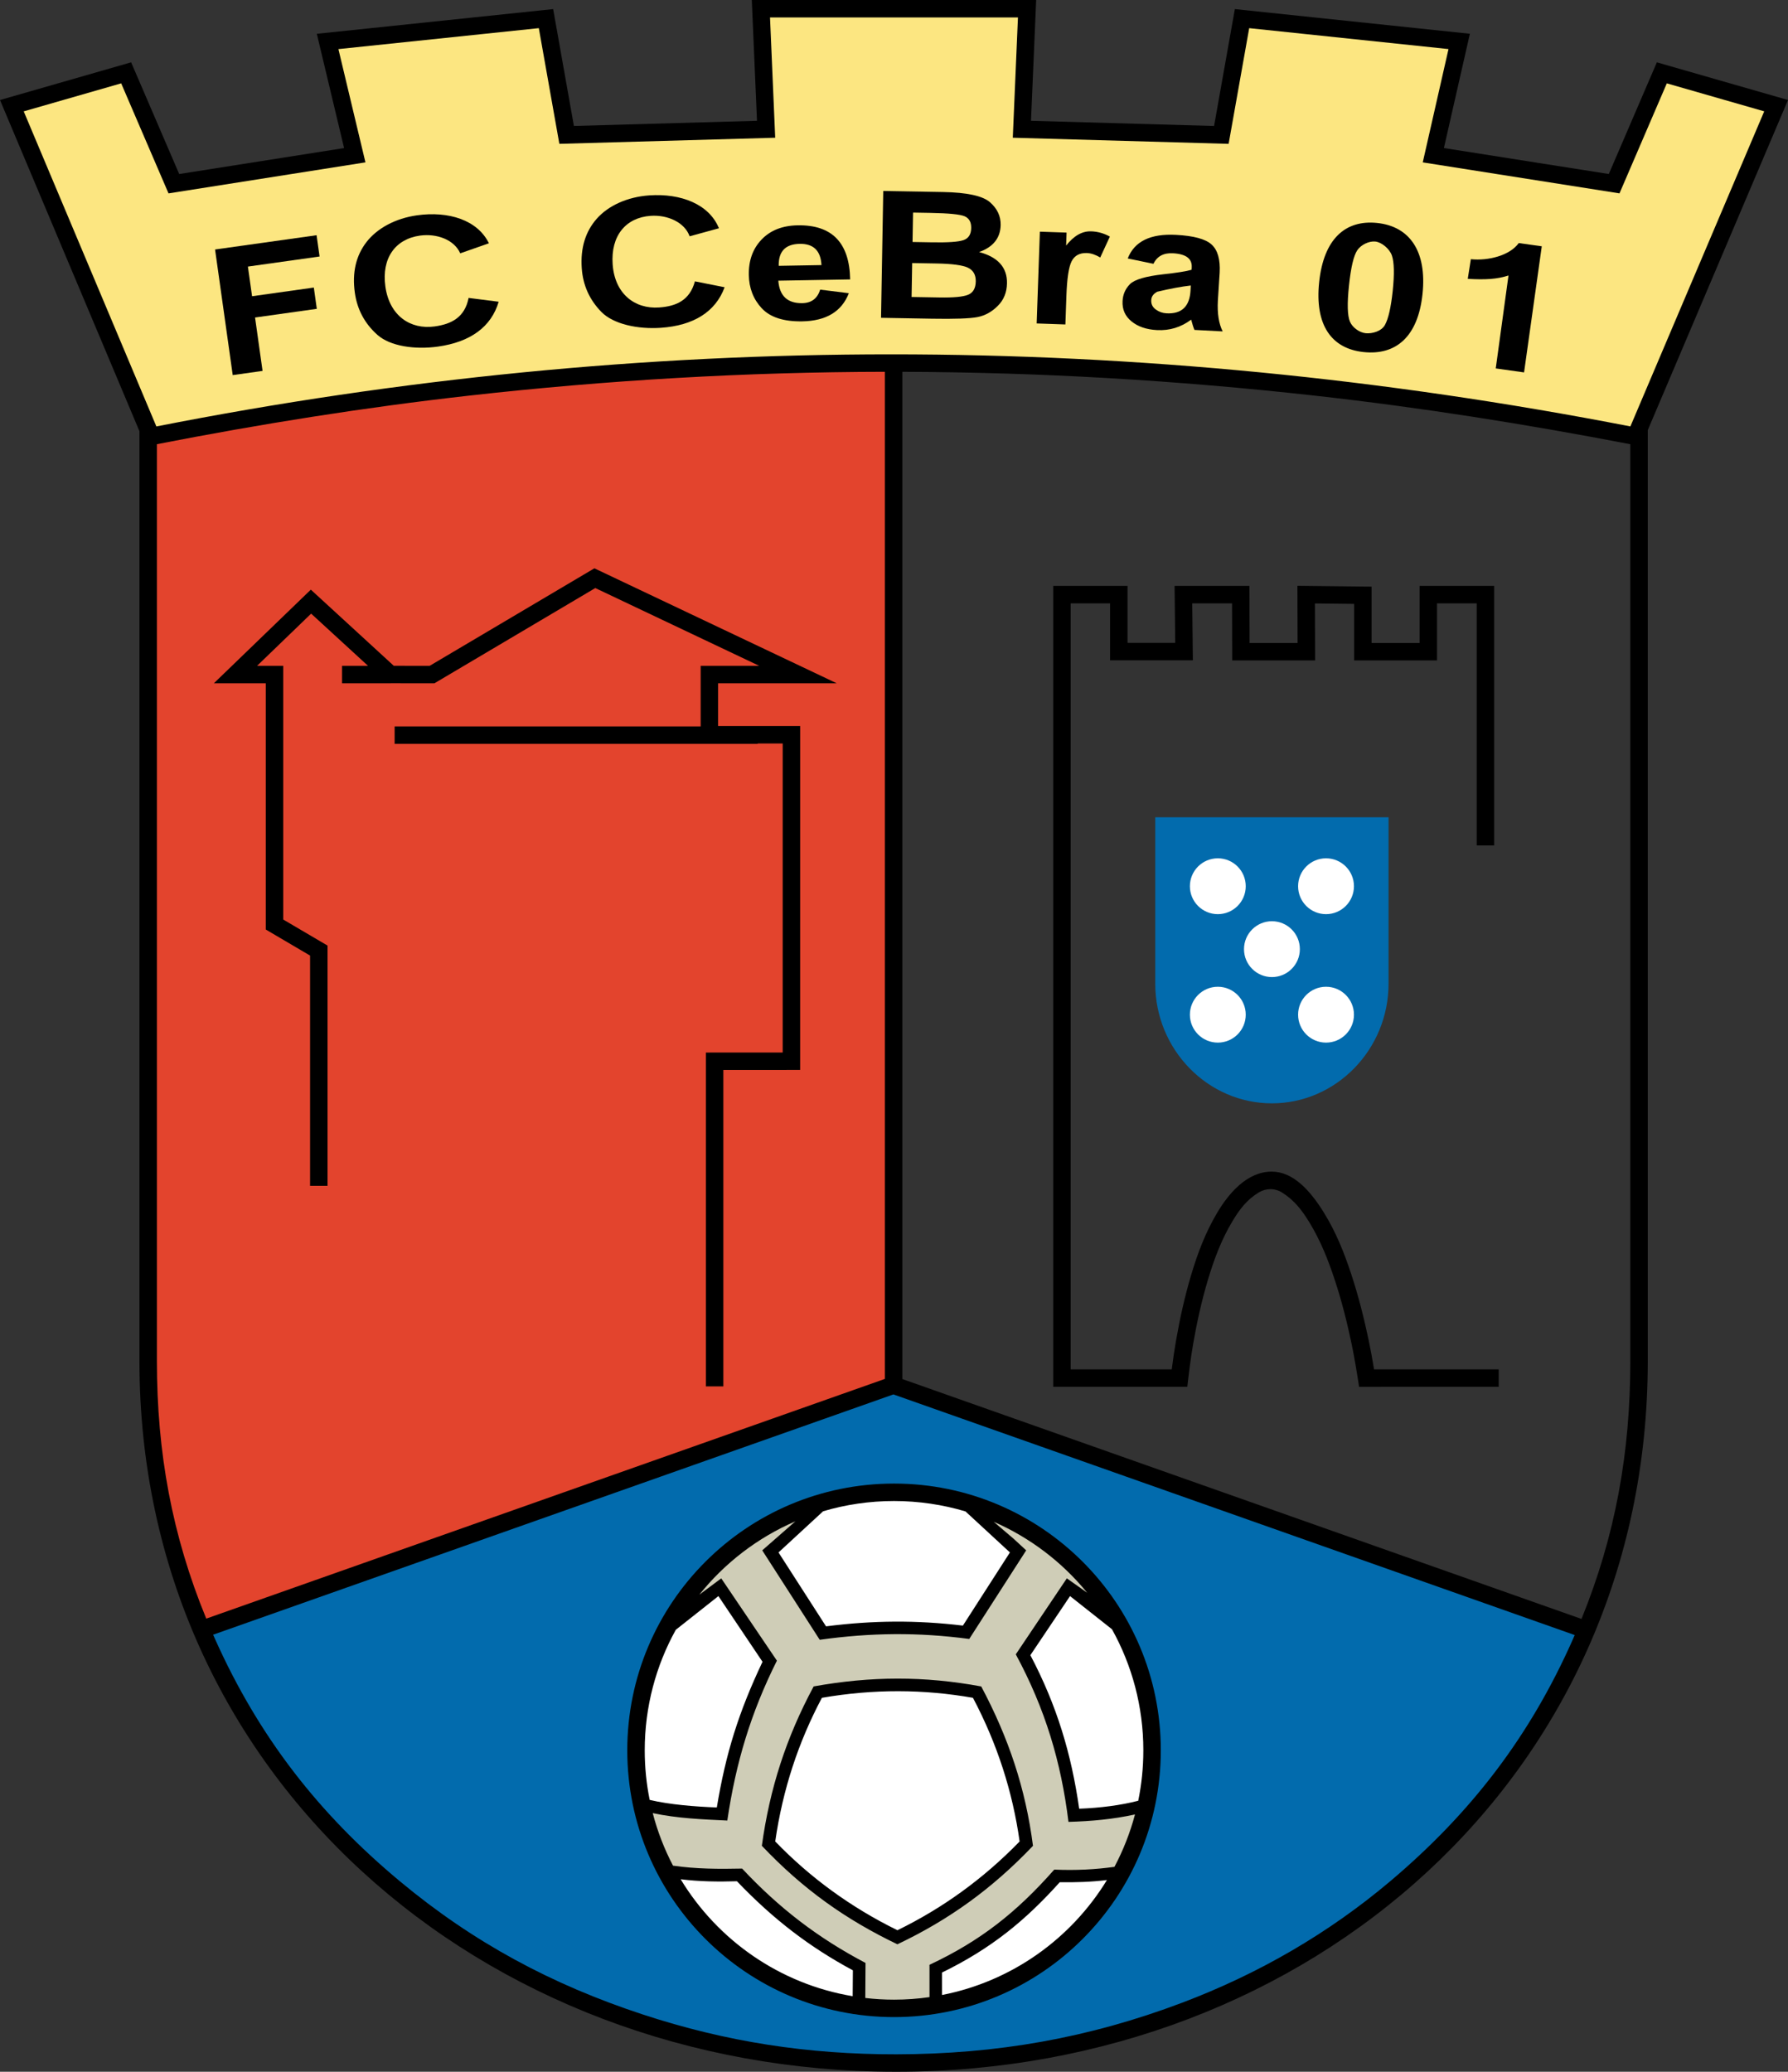 <?xml version="1.0" encoding="utf-8"?>
<!-- Generator: Adobe Illustrator 13.0.0, SVG Export Plug-In . SVG Version: 6.00 Build 14948)  -->
<!DOCTYPE svg PUBLIC "-//W3C//DTD SVG 1.1 Tiny//EN" "http://www.w3.org/Graphics/SVG/1.1/DTD/svg11-tiny.dtd">
<svg version="1.1" baseProfile="tiny" id="Ebene_1" xmlns="http://www.w3.org/2000/svg" xmlns:xlink="http://www.w3.org/1999/xlink"
	 x="0px" y="0px" width="489.294px" height="566.929px" viewBox="0 0 489.294 566.929" xml:space="preserve">
<rect x="0" y="0" width="489.294" height="566.929" fill="#333333" stroke="none"/>
<path fill-rule="evenodd" fill="#026BAD" d="M434.016,446.101c-0.483,1.15-0.978,2.305-1.488,3.455
	c-11.888,26.797-28.2,48.031-50.601,66.93c-17.215,14.521-36.604,25.678-57.622,33.627c-26.029,9.846-51.541,14.285-79.361,14.324
	c-24.427,0.031-47.08-3.416-70.288-11.041c-25.227-8.289-46.946-19.928-67.358-36.918c-22.62-18.826-39.095-40.09-51.16-66.938
	c-0.606-1.348-1.198-2.701-1.767-4.047l189.421-66.348L434.016,446.101L434.016,446.101z"/>
<path fill-rule="evenodd" fill="#E3442D" d="M40.805,120.128c28.387-5.534,58.964-10.799,87.701-14.021
	c38.394-4.306,77.395-7.219,116.032-7.219l0.296,2.85l0.348,276.696L56.019,446.734c-10.089-23.631-15.214-47.668-15.214-73.6
	V120.128L40.805,120.128z"/>
<path fill-rule="evenodd" fill="#FCE681" d="M41.07,119.265L2.68,29.182l32.008-10.114l13.129,31.313l49.641-6.687l-7.495-32.232
	l59.493-6.673l5.694,32.921l55.244-1.027l-1.435-34.222l71.251-0.002l-1.43,34.224l55.595,1.387l5.704-32.925l59.188,6.312
	l-7.139,30.815l49.586,8.107l13.837-30.593l29.86,9.39l-37.302,90.095C307.811,91.586,173.676,95.597,41.07,119.265L41.07,119.265z"
	/>
<path fill-rule="evenodd" d="M42.793,116.697c133.545-26.304,268.002-26.308,403.369-0.009l36.625-86.219l-26.656-7.659
	L443.18,52.917l-53.837-8.482l7.046-31.006l-54.542-5.726l-5.629,31.663l-59.062-1.677l1.41-32.913L210.72,4.778l1.416,32.911
	l-59.068,1.671l-5.619-31.659l-54.84,5.733l7.395,30.997l-53.889,8.488L33.161,22.807L6.49,30.475L42.793,116.697L42.793,116.697z
	 M450.919,117.704v254.778c0,113.199-92.159,194.447-205.668,194.447l0,0c-113.509,0-207.09-81.234-207.09-194.447V118L0,27.371
	l35.885-10.316l13.151,30.568l45.124-7.107L86.7,9.25l64.675-6.761l5.676,31.98l50.104-1.417l-1.421-33.05L283.552,0l-1.417,33.052
	l50.103,1.423l5.686-31.986l64.315,6.751l-7.106,31.271l45.127,7.108l13.147-30.563l35.888,10.311L450.919,117.704L450.919,117.704z
	 M244.489,381.576l186.44,65.85l-0.55,1.264c-11.732,26.467-27.831,47.439-49.938,66.104
	c-16.989,14.342-36.124,25.361-56.867,33.213c-25.689,9.723-50.866,14.107-78.323,14.146c-24.107,0.031-46.463-3.375-69.367-10.904
	c-24.897-8.188-46.332-19.682-66.477-36.463c-22.323-18.594-38.583-39.596-50.49-66.111l-0.6-1.342L244.489,381.576L244.489,381.576
	z M432.783,443.015L246.93,377.371V101.745c37.738,0.117,75.157,2.323,112.682,6.501c29.054,3.234,57.822,7.79,86.532,13.315v250.86
	C446.144,397.472,442.073,420.144,432.783,443.015L432.783,443.015z M56.445,442.927l185.709-65.594V101.741
	c-38.071,0.061-75.805,2.26-113.648,6.505c-28.738,3.225-57.183,7.771-85.569,13.306v250.87
	C42.937,397.482,47.062,420.105,56.445,442.927L56.445,442.927z"/>
<polygon fill-rule="evenodd" points="84.853,324.505 84.853,261.489 72.739,254.363 72.739,186.981 58.529,186.976 85.061,161.357 
	107.761,182.192 117.586,182.198 162.656,155.517 228.972,186.978 196.516,186.978 196.514,198.673 218.967,198.683 
	218.961,292.785 197.949,292.796 197.949,379.375 193.166,379.375 193.166,288.025 214.186,288.013 214.191,203.455 
	207.337,203.451 207.337,203.562 107.992,203.562 107.992,198.786 191.738,198.786 191.74,182.202 207.763,182.202 162.904,160.919 
	118.893,186.974 106.951,186.968 106.951,186.978 93.604,186.978 93.604,182.202 100.708,182.202 85.146,167.917 70.347,182.204 
	77.515,182.206 77.515,251.632 89.637,258.757 89.637,324.505 84.853,324.505 "/>
<path fill-rule="evenodd" d="M369.865,367.716c-1.225-5.867-2.686-11.643-4.558-17.338c-1.861-5.664-3.959-10.961-7.094-16.051
	c-2.025-3.287-4.085-5.924-7.363-7.992c-2.017-1.271-4.481-1.191-6.411-0.01c-3.295,2.014-5.294,4.709-7.263,8.008
	c-2.979,4.986-4.994,10.426-6.652,15.98c-1.694,5.676-2.959,11.412-3.978,17.246c-0.691,3.961-1.183,7.945-1.632,11.941
	l-36.689-0.002l-0.002-219.165l20.333-0.004l-0.002,15.587l13.052-0.006l-0.176-15.582l20.491,0.002l0.038,15.624h13.132
	l-0.049-15.652l20.3,0.229v15.423h13.13v-15.624l20.419-0.002l0.002,71.016h-4.784l-0.002-66.239l-10.858,0.002v15.623h-22.683
	v-15.476l-10.732-0.123l0.05,15.599h-22.688l-0.038-15.623l-10.897-0.002l0.176,15.581l-22.657,0.006l0.002-15.587L293,165.111
	l0.002,209.611l27.651,0.002c0.336-2.668,0.722-5.332,1.187-7.98c1.057-6.021,2.359-11.941,4.107-17.797
	c1.805-6.051,3.916-11.654,7.148-17.102c3.114-5.25,8.187-11.266,14.947-11.236c5.773,0.029,10.413,5.025,14.221,11.178
	c3.354,5.416,5.602,11.061,7.583,17.102c1.925,5.869,3.421,11.816,4.695,17.857c0.556,2.643,1.035,5.307,1.475,7.975l34.112-0.002
	v4.783l-38.21,0.002C371.317,375.552,370.68,371.63,369.865,367.716L369.865,367.716z"/>
<path fill-rule="evenodd" fill="#026BAD" d="M316.14,223.646h63.841v45.544c0,18.005-14.363,32.735-31.921,32.735l0,0
	c-17.558,0-31.92-14.73-31.92-32.735V223.646L316.14,223.646z"/>
<path fill-rule="evenodd" fill="#FFFFFF" d="M333.261,234.872c4.22,0,7.642,3.422,7.642,7.642c0,4.22-3.422,7.642-7.642,7.642
	s-7.642-3.422-7.642-7.642C325.62,238.294,329.042,234.872,333.261,234.872L333.261,234.872z"/>
<path fill-rule="evenodd" fill="#FFFFFF" d="M333.261,270.023c4.22,0,7.642,3.422,7.642,7.642c0,4.22-3.422,7.642-7.642,7.642
	s-7.642-3.422-7.642-7.642C325.62,273.445,329.042,270.023,333.261,270.023L333.261,270.023z"/>
<path fill-rule="evenodd" fill="#FFFFFF" d="M362.873,234.872c4.22,0,7.642,3.422,7.642,7.642c0,4.22-3.422,7.642-7.642,7.642
	s-7.642-3.422-7.642-7.642C355.231,238.294,358.653,234.872,362.873,234.872L362.873,234.872z"/>
<path fill-rule="evenodd" fill="#FFFFFF" d="M362.873,270.023c4.22,0,7.642,3.422,7.642,7.642c0,4.22-3.422,7.642-7.642,7.642
	s-7.642-3.422-7.642-7.642C355.231,273.445,358.653,270.023,362.873,270.023L362.873,270.023z"/>
<path fill-rule="evenodd" fill="#FFFFFF" d="M348.069,252.09c4.22,0,7.642,3.422,7.642,7.642c0,4.22-3.422,7.642-7.642,7.642
	s-7.642-3.422-7.642-7.642C340.427,255.512,343.849,252.09,348.069,252.09L348.069,252.09z"/>
<path fill-rule="evenodd" fill="#FFFFFF" d="M244.657,408.287c39.031,0,70.685,31.654,70.685,70.686s-31.653,70.686-70.685,70.686
	s-70.685-31.654-70.685-70.686S205.625,408.287,244.657,408.287L244.657,408.287z"/>
<path fill-rule="evenodd" fill="#CFCDB7" d="M279.623,452.498l12.733-17.91l7.922,3.215l-3.568-4.979
	c-11.726-13.16-7.43-8.484-25.032-18.945l-3.297,1.1l10.797,9.27l-14.351,22.803c-13.925-1.861-25.565-1.723-39.479,0.225
	l-14.494-23.232l10.085-9.891c-16.022,6.375-23.5,11-32.924,24.992l8.33-5.377l14.61,20.666
	c-7.15,14.313-10.207,26.471-12.543,42.305c-7.08-0.328-14.315-0.404-21.248-1.963l5.563,16.594c6.7,1.109,13.38,1.342,20.153,1.193
	c10.152,10.852,19.7,17.928,32.739,24.795l-0.485,10.301l20.667,0.174l0.204-9.969c13.753-6.447,22.675-13.375,33.111-25.223
	c6.738,0.295,12.198-0.129,18.066-1.088l5.634-16.699c-6.445,1.498-12.612,2.059-19.193,2.254
	C291.717,480.73,288.732,468.062,279.623,452.498L279.623,452.498z M245.786,530.197c-14.068-6.742-24.52-13.758-35.862-25.723
	c2.165-15.709,6.664-27.961,14.179-41.961c15.658-2.814,28.154-2.678,43.798,0.215c7.502,14.096,11.308,26.686,13.337,42.377
	C270.055,516.833,259.978,523.445,245.786,530.197L245.786,530.197z"/>
<path fill-rule="evenodd" d="M244.657,405.974c40.31,0,72.999,32.688,72.999,72.998c0,40.309-32.689,72.998-72.999,72.998
	s-72.999-32.689-72.999-72.998C171.658,438.662,204.347,405.974,244.657,405.974L244.657,405.974z M257.796,539.773
	c13.646-6.67,22.895-14.348,32.21-24.715c4.302,0.066,8.566-0.057,12.912-0.592c-9.799,16.045-26.039,27.727-45.12,31.455
	L257.796,539.773L257.796,539.773z M311.481,492.771c-4.856,1.248-10.316,1.949-16.156,2.18
	c-2.134-14.947-6.091-28.223-13.361-42.018l10.856-16.168l11.478,9.076c5.461,9.811,8.582,21.109,8.582,33.131
	C312.879,483.701,312.398,488.314,311.481,492.771L311.481,492.771z M264.211,413.595l12.16,11.223L263.5,444.839
	c-12.792-1.523-24.558-1.439-37.453,0.205l-13.004-20.227l12.21-11.266c6.153-1.824,12.66-2.803,19.404-2.803
	C251.454,410.75,258.016,411.746,264.211,413.595L264.211,413.595z M184.936,445.986l11.659-9.221l12.072,17.975
	c-6.517,13.738-10.058,25.055-12.505,39.865c-5.999-0.229-12.909-0.777-18.375-2.068c-0.886-4.387-1.353-8.918-1.353-13.564
	C176.434,467.009,179.521,455.763,184.936,445.986L184.936,445.986z M186.265,514.25c5.183,0.645,10.253,0.701,15.404,0.547
	c10.104,10.578,20.043,18.086,31.728,24.375l-0.058,7.08C213.385,542.916,196.356,530.919,186.265,514.25L186.265,514.25z
	 M277.976,452.703l13.967-20.797l5.567,3.939c-6.816-8.346-15.572-15.045-25.575-19.416l5.449,4.645l3.44,3.174l-15.587,24.248
	c-13.925-1.863-27.004-1.723-40.917,0.223l-15.73-24.471l9.065-7.941c-10.333,4.461-19.341,11.4-26.28,20.07l5.997-4.467
	l15.23,22.523c-7.151,14.313-11.235,27.912-13.572,43.746c-6.864-0.316-13.682-0.59-20.409-2.029
	c1.309,5.043,3.185,9.855,5.548,14.375c6.287,0.92,12.559,0.938,18.917,0.801c10.152,10.85,20.728,18.959,33.767,25.824
	l-0.065,9.588c2.583,0.301,5.206,0.457,7.869,0.457c3.295,0,6.533-0.238,9.703-0.693l-0.002-8.846
	c13.753-6.447,23.704-14.199,34.141-26.049c5.897,0.26,11.287-0.033,16.474-0.754c2.386-4.504,4.281-9.307,5.62-14.336
	c-6.092,1.332-11.959,1.846-18.204,2.033C290.38,482.158,286.027,467.63,277.976,452.703L277.976,452.703z M245.58,532.05
	c-14.068-6.742-25.754-14.992-37.097-26.957c2.165-15.709,6.662-29.611,14.177-43.611c15.658-2.816,30.213-2.885,45.858,0.008
	c7.502,14.096,12.133,27.924,14.161,43.615C271.499,516.833,259.772,525.3,245.58,532.05L245.58,532.05z M245.585,528.201
	c12.261-5.98,23.423-13.982,33.438-24.293c-1.899-13.512-6.062-26.6-12.771-39.309c-13.438-2.367-27.17-2.453-41.334,0
	c-6.404,12.047-10.729,25.08-12.771,39.309C221.625,513.72,232.686,521.863,245.585,528.201L245.585,528.201z"/>
<polygon points="63.686,102.645 58.852,68.271 86.635,64.368 87.453,70.19 67.839,72.947 68.979,81.063 85.879,78.688 
	86.696,84.509 69.797,86.884 71.851,101.496 63.686,102.645 "/>
<path d="M190.164,76.992l8.133,1.614c-2.512,6.771-8.538,10.473-17.429,11.094c-6.375,0.443-13.035-1.007-16.296-4.339
	c-3.263-3.332-5.047-7.314-5.37-11.946c-0.386-5.521,0.988-10.05,4.126-13.59c3.139-3.538,8.32-5.939,14.32-6.358
	c8.675-0.605,16.405,2.396,19.093,8.996l-8.025,2.199c-1.333-3.79-5.98-5.924-10.664-5.6c-6.797,0.474-10.941,5.441-10.398,13.253
	c0.562,8.073,6.029,12.288,12.708,11.823C185.077,83.812,188.76,82.18,190.164,76.992L190.164,76.992z"/>
<path d="M128.237,81.524l8.225,1.048c-2.039,6.928-7.794,11.038-16.621,12.271c-6.329,0.882-13.073-0.104-16.557-3.203
	c-3.485-3.099-5.54-6.949-6.182-11.546c-0.766-5.481,0.291-10.095,3.178-13.843c2.887-3.747,7.89-6.5,13.848-7.332
	c8.612-1.204,16.531,1.257,19.668,7.656l-7.854,2.748c-1.592-3.689-6.375-5.497-11.025-4.85c-6.749,0.942-10.539,6.184-9.458,13.939
	c1.118,8.016,6.863,11.842,13.494,10.917C123.632,88.679,127.194,86.797,128.237,81.524L128.237,81.524z"/>
<path d="M224.448,79.257l7.84,0.978c-1.956,5.022-6.203,7.586-12.742,7.701c-5.091,0.087-8.792-1.11-11.096-3.584
	c-2.292-2.472-3.469-5.51-3.533-9.111c-0.07-3.96,1.099-7.2,3.51-9.707c2.407-2.516,5.699-3.802,9.859-3.875
	c9.397-0.165,14.185,4.766,14.359,14.804l-19.656,0.344c0.319,4.178,2.516,6.22,6.558,6.151
	C222.061,82.916,223.686,81.685,224.448,79.257L224.448,79.257z M224.798,72.542c-0.201-3.947-2.192-5.88-5.957-5.813
	c-3.911,0.067-5.817,2.069-5.748,6.018L224.798,72.542L224.798,72.542z"/>
<path d="M241.705,52.261l16.329,0.285c6.581,0.115,10.872,1.047,12.872,2.79c1.996,1.742,2.967,3.814,2.927,6.228
	c-0.063,3.554-2.033,6.031-5.896,7.413c5.158,1.364,7.706,4.22,7.628,8.54c-0.042,2.5-0.881,4.566-2.529,6.195
	c-1.635,1.643-3.49,2.663-5.57,3.061c-2.065,0.396-6.215,0.546-12.43,0.439L241.1,86.966L241.705,52.261L241.705,52.261z
	 M249.861,58.174l-0.14,8.045l5.43,0.095c4.275,0.075,7.095-0.124,8.491-0.594c1.396-0.472,2.1-1.574,2.132-3.318
	c0.027-1.609-0.567-2.686-1.784-3.213c-1.219-0.529-4.35-0.845-9.384-0.933L249.861,58.174L249.861,58.174z M249.62,71.986
	l-0.162,9.283l7.647,0.134c3.826,0.067,6.413-0.172,7.794-0.732c1.384-0.556,2.089-1.771,2.123-3.664
	c0.032-1.807-0.691-3.057-2.138-3.752c-1.462-0.693-4.315-1.078-8.593-1.152L249.62,71.986L249.62,71.986z"/>
<path d="M291.549,88.784l-7.861-0.275l0.877-25.112l7.308,0.254l-0.124,3.549c2.11-2.688,4.403-3.983,6.856-3.897
	c1.792,0.063,3.498,0.542,5.117,1.442l-2.64,5.718c-1.285-0.764-2.497-1.177-3.638-1.217c-1.982-0.069-3.381,0.672-4.18,2.231
	c-0.801,1.557-1.276,4.738-1.444,9.548L291.549,88.784L291.549,88.784z"/>
<path d="M315.649,72.188l-7.039-1.459c1.822-4.678,6.218-6.828,13.186-6.462c4.869,0.256,8.125,1.132,9.771,2.657
	c1.66,1.511,2.388,4.067,2.199,7.665l-0.495,7.747c-0.18,3.446,0.258,6.234,1.318,8.349l-7.726-0.405
	c-0.287-0.672-0.575-1.604-0.893-2.812c-2.783,2.086-5.903,3.04-9.357,2.858c-2.899-0.151-5.227-0.944-6.979-2.388
	c-1.752-1.429-2.56-3.281-2.439-5.558c0.094-1.803,0.759-3.343,2.012-4.616c1.247-1.263,4.306-2.166,9.156-2.707
	c3.735-0.411,6.314-0.821,7.725-1.23l0.036-0.693c0.124-2.36-1.594-3.64-5.15-3.827C318.412,69.172,316.633,70.131,315.649,72.188
	L315.649,72.188z M325.863,78.128c-2.53,0.288-5.584,0.846-9.167,1.7c-1.05,0.552-1.601,1.305-1.652,2.281
	c-0.057,1.087,0.348,1.939,1.238,2.581c0.873,0.64,1.848,0.99,2.94,1.047c4.156,0.218,6.34-1.874,6.571-6.262L325.863,78.128
	L325.863,78.128z"/>
<path d="M376.892,61.018c8.826,0.93,13.624,7.687,12.385,19.438c-1.237,11.729-7.297,16.814-16.117,15.885
	c-8.81-0.929-13.41-7.389-12.164-19.167C362.231,65.469,368.084,60.087,376.892,61.018L376.892,61.018z M376.356,66.091
	c-1.697-0.177-3.907,0.88-4.915,2.368c-1.006,1.484-1.761,4.704-2.281,9.654c-0.528,4.973-0.442,8.298,0.269,9.936
	c0.714,1.647,2.661,2.965,4.271,3.132c1.841,0.192,4.329-0.547,5.271-2.216c0.947-1.675,1.671-4.806,2.151-9.371
	c0.482-4.588,0.402-7.812-0.213-9.644C380.291,68.111,378.11,66.276,376.356,66.091L376.356,66.091z"/>
<path d="M417.065,101.907l-7.748-1.089l3.488-25.428c-3.165,1.022-6.341,1.194-11.144,0.915l0.843-5.381
	c4.829,0.502,10.702-1.034,13.107-4.412l6.302,0.887L417.065,101.907L417.065,101.907z"/>
</svg>
